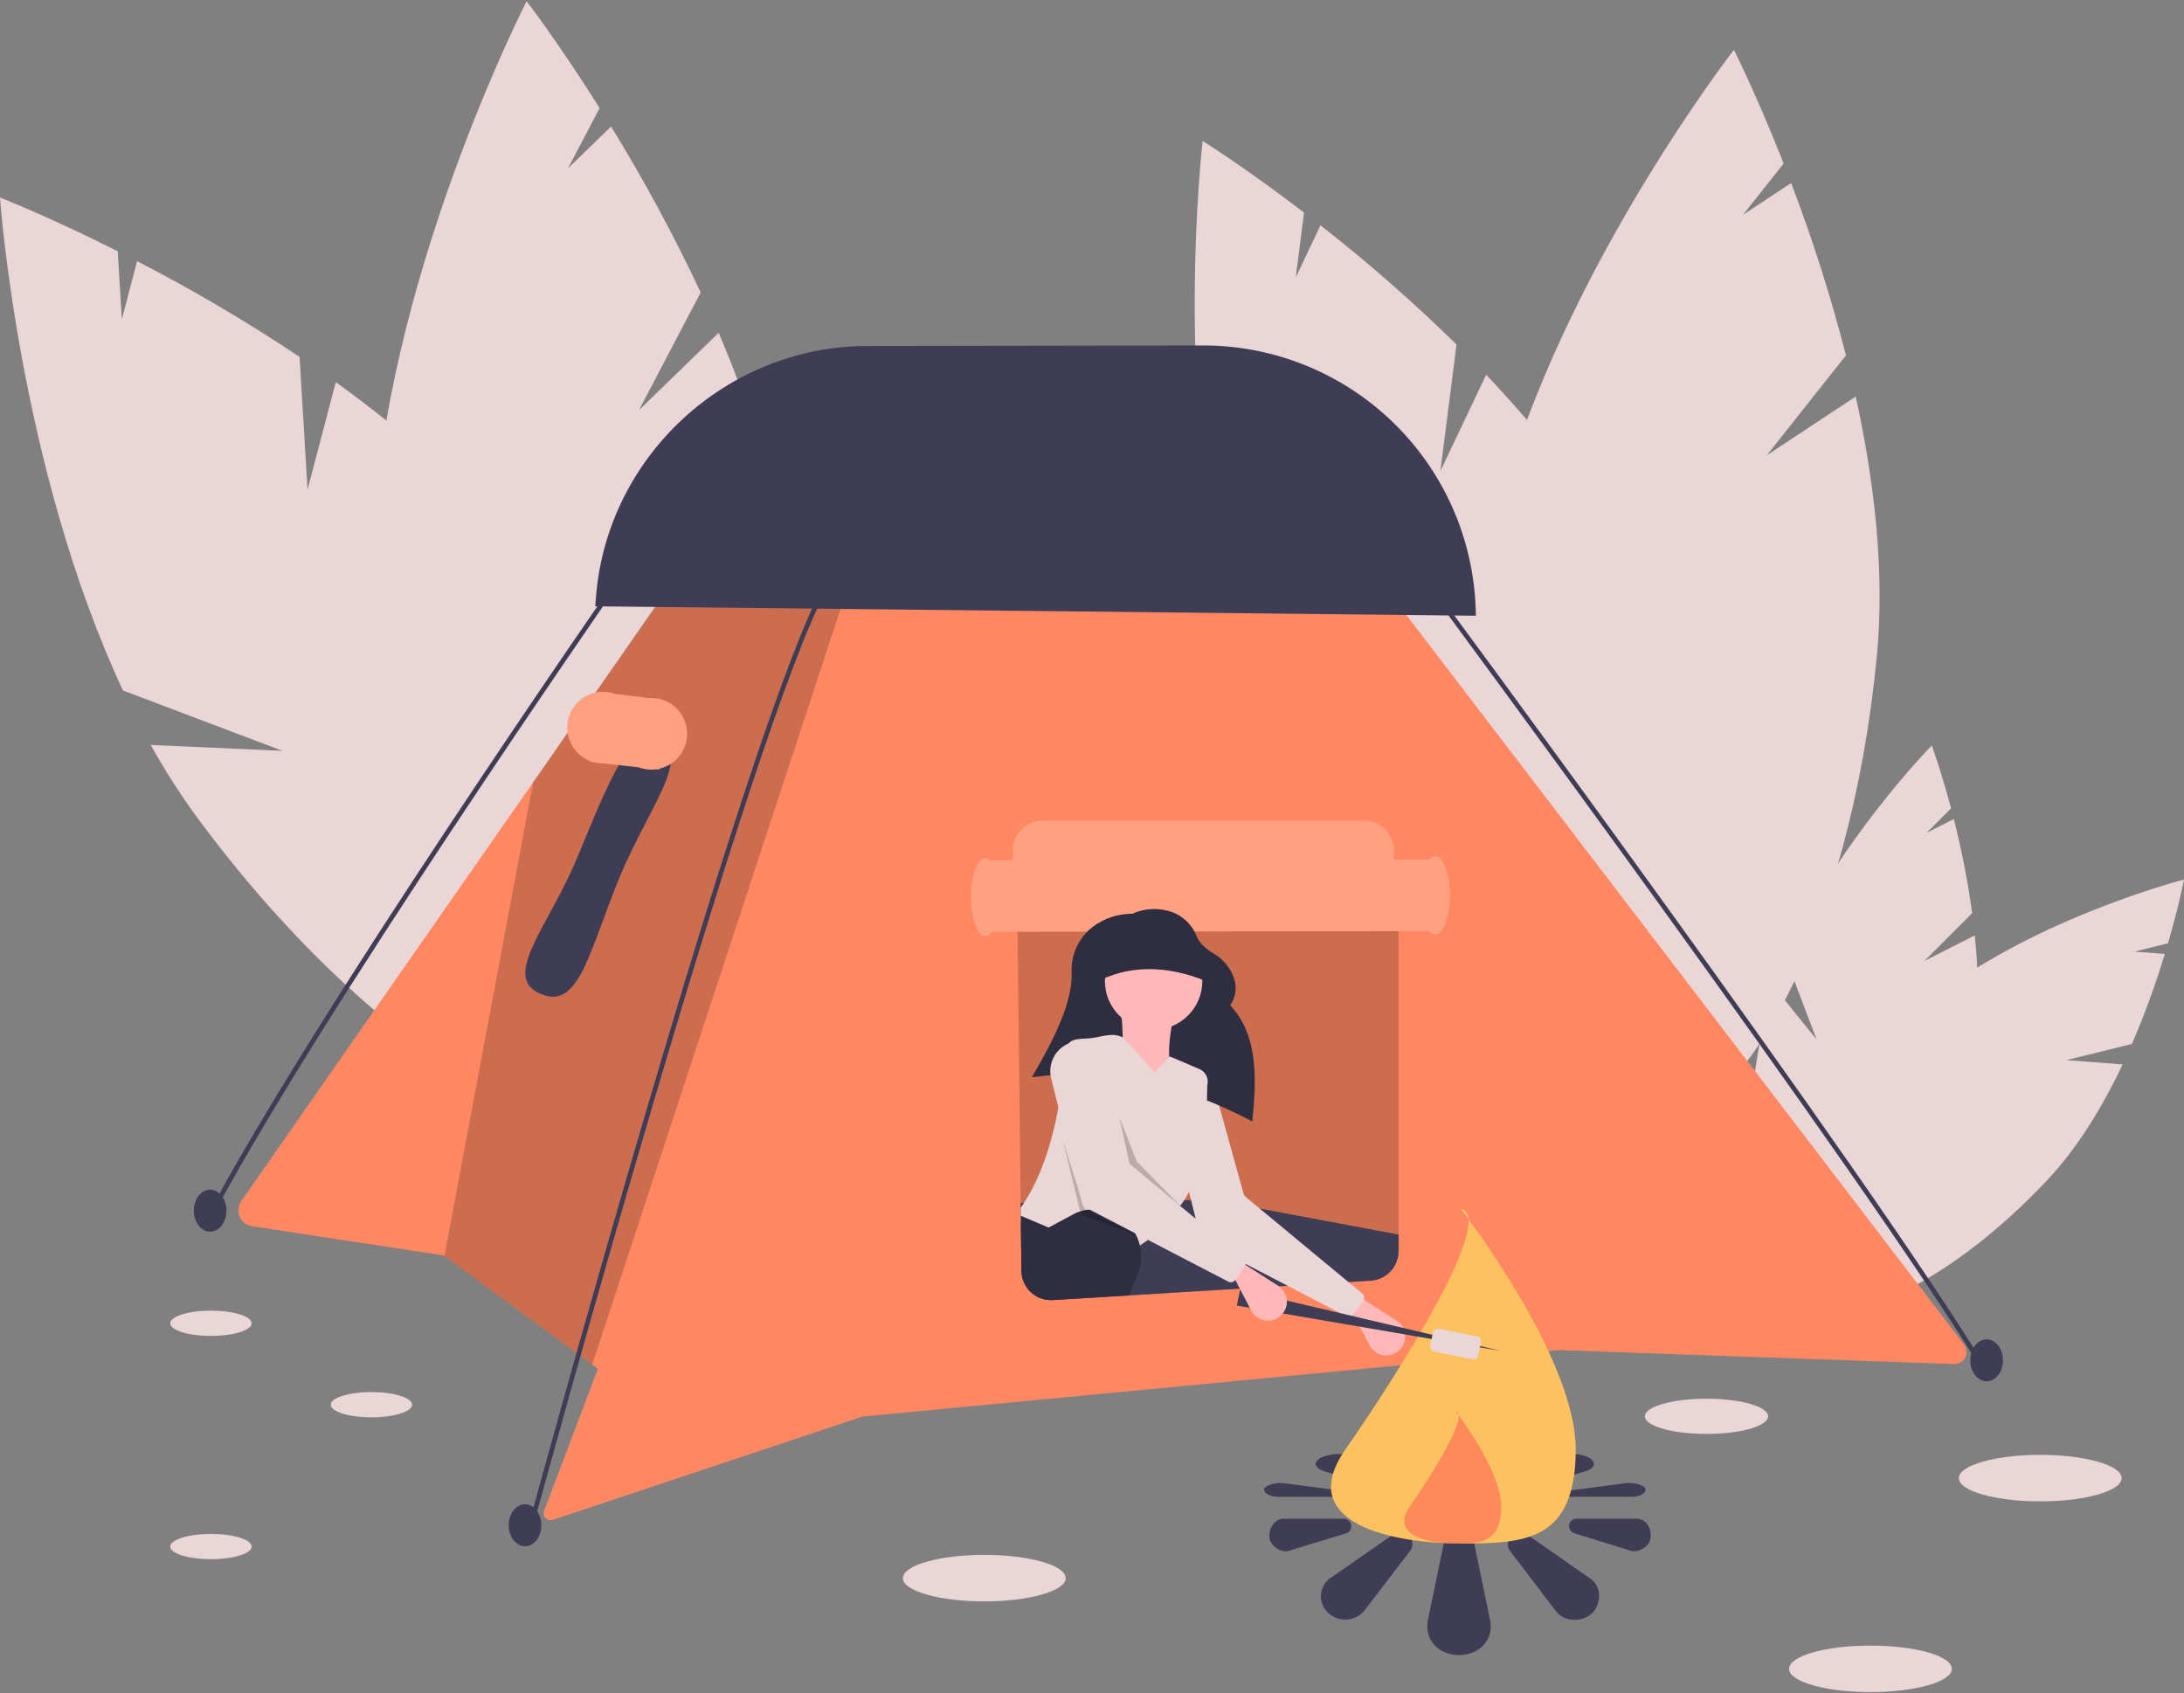 <svg width="939" height="728" viewBox="0 0 939 728" fill="none" xmlns="http://www.w3.org/2000/svg">
<rect x="0" y="0" width="939" height="728" fill="#808080" stroke="none"/>
<g clip-path="url(#clip0_2_2561)">
<path d="M827.397 413.144L847.931 392.599C846.06 378.979 843.423 365.476 840.031 352.153L828.328 358.077L838.842 347.558C834.484 331.125 830.558 320.52 830.558 320.52C830.558 320.52 789.175 362.664 767.787 412.084L781.039 446.923L762.908 424.527C760.84 430.374 759.142 436.346 757.823 442.407C744.737 503.557 754.1 557.404 778.737 562.676C803.373 567.948 833.953 522.65 847.039 461.499C851.096 442.542 851.051 421.791 849.062 402.178L827.397 413.144Z" fill="#EAD6D6"/>
<path d="M888.418 455.818L916.616 448.845C922.055 436.218 926.777 423.296 930.76 410.137L917.68 409.159L932.117 405.589C936.881 389.27 939.002 378.161 939.002 378.161C939.002 378.161 881.792 392.848 837.937 424.098L831.274 460.772L827.329 432.227C822.536 436.164 817.995 440.399 813.734 444.906C770.923 490.489 751.105 541.424 769.47 558.671C787.834 575.919 837.427 552.948 880.238 507.365C893.51 493.234 904.198 475.447 912.632 457.629L888.418 455.818Z" fill="#EAD6D6"/>
<path d="M619.297 202.503L626.225 148.133C607.709 129.966 588.182 112.857 567.739 96.889L557.112 119.241L560.659 91.403C535.184 71.909 517.08 60.613 517.08 60.613C517.08 60.613 503.973 171.288 529.106 269.74L589.106 306.437L536.189 293.944C539.853 305.059 544.214 315.932 549.243 326.499C600.31 432.873 676.449 502.428 719.305 481.854C762.161 461.281 755.504 358.369 704.438 251.995C688.606 219.018 664.583 188.099 638.97 161.124L619.297 202.503Z" fill="#EAD6D6"/>
<path d="M759.637 195.744L793.671 152.782C787.211 127.659 779.339 102.92 770.092 78.684L749.442 92.324L766.867 70.328C755.136 40.472 745.478 21.444 745.478 21.444C745.478 21.444 677.049 109.411 647.674 206.682L680.068 269.11L641.226 231.063C638.618 242.472 636.73 254.034 635.573 265.68C624.304 383.137 653.53 482.036 700.851 486.576C748.172 491.116 795.668 399.579 806.938 282.121C810.432 245.708 805.849 206.822 797.866 170.492L759.637 195.744Z" fill="#EAD6D6"/>
<path d="M132.235 210.493L128.792 153.446C106.299 138.422 82.977 124.678 58.935 112.281L52.381 137.242L50.618 108.033C20.739 92.999 0 84.935 0 84.935C0 84.935 8.026 200.869 52.863 296.866L121.451 322.833L64.812 320.292C70.721 330.969 77.296 341.264 84.499 351.116C157.441 450.203 248.935 506.705 288.855 477.318C328.775 447.931 302.004 343.783 229.061 244.696C206.448 213.978 175.84 186.956 144.369 164.285L132.235 210.493Z" fill="#EAD6D6"/>
<path d="M274.711 176.362L301.252 125.747C289.763 101.259 276.901 77.439 262.729 54.4L244.216 72.379L257.805 46.464C239.998 18.149 226.413 0.526 226.413 0.526C226.413 0.526 173.357 103.92 162.119 209.274L207.411 266.956L160.239 235.504C159.778 247.699 160.086 259.91 161.158 272.067C172.383 394.594 221.499 490.255 270.862 485.733C320.226 481.211 351.143 378.218 339.919 255.691C336.439 217.706 324.205 178.753 308.984 143.078L274.711 176.362Z" fill="#EAD6D6"/>
<path d="M423.193 688.526C442.523 688.526 458.193 684.049 458.193 678.526C458.193 673.003 442.523 668.526 423.193 668.526C403.864 668.526 388.193 673.003 388.193 678.526C388.193 684.049 403.864 688.526 423.193 688.526Z" fill="#EAD6D6"/>
<path d="M804.193 727.526C823.523 727.526 839.193 723.049 839.193 717.526C839.193 712.003 823.523 707.526 804.193 707.526C784.863 707.526 769.193 712.003 769.193 717.526C769.193 723.049 784.863 727.526 804.193 727.526Z" fill="#EAD6D6"/>
<path d="M877.193 645.526C896.523 645.526 912.193 641.049 912.193 635.526C912.193 630.003 896.523 625.526 877.193 625.526C857.863 625.526 842.193 630.003 842.193 635.526C842.193 641.049 857.863 645.526 877.193 645.526Z" fill="#EAD6D6"/>
<path d="M733.693 616.526C748.329 616.526 760.193 613.136 760.193 608.954C760.193 604.773 748.329 601.383 733.693 601.383C719.058 601.383 707.193 604.773 707.193 608.954C707.193 613.136 719.058 616.526 733.693 616.526Z" fill="#EAD6D6"/>
<path d="M159.693 609.383C169.358 609.383 177.193 606.953 177.193 603.954C177.193 600.956 169.358 598.526 159.693 598.526C150.028 598.526 142.193 600.956 142.193 603.954C142.193 606.953 150.028 609.383 159.693 609.383Z" fill="#EAD6D6"/>
<path d="M90.694 670.383C100.358 670.383 108.193 667.953 108.193 664.954C108.193 661.956 100.358 659.526 90.694 659.526C81.028 659.526 73.194 661.956 73.194 664.954C73.194 667.953 81.028 670.383 90.694 670.383Z" fill="#EAD6D6"/>
<path d="M90.694 574.383C100.358 574.383 108.193 571.953 108.193 568.954C108.193 565.956 100.358 563.526 90.694 563.526C81.028 563.526 73.194 565.956 73.194 568.954C73.194 571.953 81.028 574.383 90.694 574.383Z" fill="#EAD6D6"/>
<path d="M840.065 586.48L670.505 580.48L581.085 589.01L428.315 603.58L370.825 609.06L237.685 653.46C237.151 653.639 236.577 653.662 236.03 653.527C235.483 653.392 234.985 653.105 234.595 652.699C234.204 652.293 233.937 651.784 233.824 651.232C233.711 650.68 233.756 650.107 233.955 649.58L233.965 649.57L257.055 588.5L254.625 586.71L191.085 540.02L190.745 539.77L108.355 527.21C107.195 527.032 106.1 526.562 105.172 525.843C104.245 525.125 103.515 524.182 103.053 523.103C102.591 522.024 102.411 520.846 102.53 519.678C102.65 518.511 103.064 517.393 103.735 516.43L229.215 336.37L295.155 241.77L302.305 231.5L576.605 227.71L844.415 578.06C845.018 578.849 845.385 579.794 845.472 580.783C845.559 581.772 845.364 582.766 844.908 583.648C844.452 584.531 843.755 585.265 842.897 585.767C842.04 586.268 841.058 586.516 840.065 586.48Z" fill="#FF8863"/>
<path opacity="0.2" d="M366.56 246.113L254.623 586.711L191.09 540.021L229.218 336.373L294.966 241.545L295.153 241.766L366.56 246.113Z" fill="black"/>
<path d="M266.642 376.59C253.941 407.124 249.444 432.627 234.379 428.022C213.753 421.717 235.409 399.415 248.111 368.882C260.812 338.348 269.786 314.926 280.374 317.45C300.113 322.155 279.343 346.057 266.642 376.59Z" fill="#3F3D56"/>
<path d="M295.419 315.473C295.416 313.452 295.015 311.452 294.238 309.586C293.462 307.72 292.326 306.026 290.895 304.599C289.463 303.172 287.765 302.042 285.897 301.271C284.029 300.501 282.027 300.106 280.007 300.11C279.659 300.11 279.316 300.126 278.975 300.15L264.454 298.358C262.788 297.764 261.031 297.463 259.262 297.467C258.774 297.468 258.291 297.494 257.815 297.539L257.255 297.47L257.24 297.607C253.832 298.064 250.676 299.65 248.274 302.11C245.873 304.571 244.365 307.765 243.991 311.183C243.616 314.601 244.398 318.046 246.21 320.968C248.022 323.89 250.761 326.121 253.989 327.305L253.958 327.582L255.387 327.742C256.668 328.077 257.987 328.245 259.312 328.242C259.459 328.242 259.604 328.235 259.75 328.231L274.594 329.893C276.339 330.553 278.19 330.889 280.056 330.885C280.752 330.883 281.446 330.834 282.135 330.738L283.401 330.88L283.409 330.509C286.822 329.741 289.871 327.833 292.054 325.099C294.237 322.366 295.424 318.971 295.419 315.473Z" fill="#FF8863"/>
<path opacity="0.2" d="M295.419 315.473C295.416 313.452 295.015 311.452 294.238 309.586C293.462 307.72 292.326 306.026 290.895 304.599C289.463 303.172 287.765 302.042 285.897 301.271C284.029 300.501 282.027 300.106 280.007 300.11C279.659 300.11 279.316 300.126 278.975 300.15L264.454 298.358C262.788 297.764 261.031 297.463 259.262 297.467C258.774 297.468 258.291 297.494 257.815 297.539L257.255 297.47L257.24 297.607C253.832 298.064 250.676 299.65 248.274 302.11C245.873 304.571 244.365 307.765 243.991 311.183C243.616 314.601 244.398 318.046 246.21 320.968C248.022 323.89 250.761 326.121 253.989 327.305L253.958 327.582L255.387 327.742C256.668 328.077 257.987 328.245 259.312 328.242C259.459 328.242 259.604 328.235 259.75 328.231L274.594 329.893C276.339 330.553 278.19 330.889 280.056 330.885C280.752 330.883 281.446 330.834 282.135 330.738L283.401 330.88L283.409 330.509C286.822 329.741 289.871 327.833 292.054 325.099C294.237 322.366 295.424 318.971 295.419 315.473Z" fill="white"/>
<path d="M89.914 525.679L88.136 524.746C133.661 437.977 262.421 252.585 263.716 250.722L265.364 251.868C264.07 253.73 135.38 439.02 89.914 525.679Z" fill="#3F3D56"/>
<path d="M229.362 655.713L227.426 655.186C228.363 651.738 321.611 309.696 353.987 251.997L355.737 252.978C323.482 310.464 230.3 652.267 229.362 655.713Z" fill="#3F3D56"/>
<path d="M852.307 589.4C802.595 507.508 614.86 253.883 612.969 251.33L614.582 250.136C616.473 252.689 804.263 506.388 854.022 588.358L852.307 589.4Z" fill="#3F3D56"/>
<path d="M225.748 664.818C229.628 664.811 232.767 660.763 232.759 655.774C232.751 650.786 229.599 646.748 225.719 646.754C221.84 646.76 218.701 650.809 218.709 655.797C218.717 660.785 221.869 664.824 225.748 664.818Z" fill="#3F3D56"/>
<path d="M90.37 529.559C94.25 529.553 97.388 525.504 97.38 520.516C97.372 515.527 94.221 511.489 90.341 511.495C86.461 511.501 83.323 515.55 83.331 520.538C83.339 525.526 86.49 529.565 90.37 529.559Z" fill="#3F3D56"/>
<path d="M854.169 593.907C858.049 593.901 861.187 589.852 861.179 584.864C861.171 579.876 858.02 575.837 854.14 575.843C850.26 575.849 847.121 579.898 847.13 584.886C847.138 589.875 850.289 593.913 854.169 593.907Z" fill="#3F3D56"/>
<path d="M255.915 260.684L634.536 264.741C634.273 233.818 621.801 204.252 599.836 182.484C577.871 160.716 548.194 148.51 517.27 148.526L372.774 148.758C312.335 148.856 261.159 196.12 256.267 256.361L255.915 260.684Z" fill="#3F3D56"/>
<path opacity="0.2" d="M588.585 385.84H450.205C448.521 385.839 446.852 386.172 445.297 386.821C443.742 387.469 442.332 388.42 441.147 389.619C439.963 390.817 439.028 392.239 438.398 393.801C437.768 395.363 437.454 397.036 437.475 398.72L437.595 408.84L438.825 517.18L438.845 519.27L438.885 522.72L438.925 526.09L439.155 546.4C439.193 549.705 440.514 552.866 442.839 555.215C445.164 557.565 448.311 558.918 451.615 558.99C451.955 558.99 452.305 558.98 452.655 558.96L485.515 556.96L533.055 554.06L549.835 553.04L553.575 552.81L579.725 551.22H579.735L589.355 550.63C592.591 550.43 595.629 549.004 597.851 546.642C600.073 544.281 601.312 541.162 601.315 537.92V398.57C601.312 395.195 599.969 391.959 597.583 389.573C595.196 387.186 591.961 385.844 588.585 385.84Z" fill="black"/>
<path d="M617.082 368.145C616.581 368.185 616.096 368.335 615.66 368.585C615.225 368.835 614.85 369.178 614.563 369.589L599.315 369.614V365.57C599.312 362.195 597.97 358.959 595.583 356.573C593.196 354.186 589.961 352.844 586.585 352.84H448.205C446.521 352.839 444.852 353.172 443.297 353.821C441.742 354.469 440.332 355.42 439.147 356.619C437.963 357.817 437.028 359.239 436.398 360.801C435.768 362.363 435.454 364.036 435.475 365.72L435.525 369.878L425.691 369.893C425.153 369.319 424.412 368.976 423.626 368.937C420.18 368.942 417.398 376.469 417.413 385.748C417.428 395.027 420.234 402.545 423.68 402.539C424.281 402.474 424.857 402.265 425.359 401.93C425.862 401.595 426.277 401.144 426.569 400.615L614.612 400.312C614.901 400.723 615.277 401.065 615.713 401.313C616.149 401.561 616.635 401.71 617.136 401.748C620.582 401.743 623.364 394.216 623.349 384.937C623.334 375.657 620.528 368.14 617.082 368.145Z" fill="#FF8863"/>
<path opacity="0.2" d="M617.082 368.145C616.581 368.185 616.096 368.335 615.66 368.585C615.225 368.835 614.85 369.178 614.563 369.589L599.315 369.614V365.57C599.312 362.195 597.97 358.959 595.583 356.573C593.196 354.186 589.961 352.844 586.586 352.84H448.206C446.521 352.839 444.852 353.172 443.297 353.821C441.742 354.469 440.332 355.42 439.147 356.619C437.963 357.817 437.028 359.239 436.398 360.801C435.768 362.363 435.454 364.036 435.475 365.72L435.525 369.878L425.691 369.893C425.153 369.319 424.412 368.976 423.626 368.937C420.18 368.942 417.398 376.469 417.413 385.748C417.428 395.027 420.234 402.545 423.68 402.539C424.281 402.474 424.857 402.265 425.359 401.93C425.862 401.595 426.277 401.144 426.569 400.615L614.612 400.312C614.901 400.723 615.277 401.065 615.713 401.313C616.149 401.561 616.635 401.71 617.136 401.748C620.582 401.743 623.364 394.216 623.349 384.937C623.335 375.657 620.528 368.14 617.082 368.145Z" fill="white"/>
<path d="M601.591 580.584C600.675 581.441 599.573 582.074 598.371 582.435C597.17 582.795 595.901 582.873 594.664 582.661C593.428 582.45 592.257 581.956 591.243 581.216C590.229 580.477 589.4 579.514 588.821 578.401L581.298 563.957L584.291 557.472L600.419 567.794C601.462 568.462 602.34 569.359 602.984 570.418C603.627 571.476 604.021 572.668 604.134 573.902C604.247 575.136 604.077 576.379 603.636 577.537C603.195 578.695 602.496 579.737 601.591 580.584Z" fill="#FFB8B8"/>
<path d="M634.089 664.861C633.91 663.192 633.115 661.65 631.859 660.537C630.602 659.423 628.976 658.819 627.298 658.842C625.769 658.832 624.281 659.336 623.073 660.272C621.865 661.209 621.006 662.525 620.635 664.008L613.973 696.362C613.752 697.308 613.638 698.275 613.632 699.246C613.632 706.542 619.738 711.613 627.298 711.613C634.857 711.613 640.967 706.542 640.967 699.246C640.963 698.078 640.804 696.914 640.495 695.787L634.089 664.861Z" fill="#3F3D56"/>
<path d="M684.486 679.332C683.809 678.738 683.08 678.205 682.308 677.739L656.855 659.952C654.377 658.396 651.73 658.44 649.808 660.318C648.969 661.116 648.436 662.183 648.303 663.333C648.169 664.484 648.442 665.645 649.076 666.614L668.295 691.873C668.734 692.486 669.224 693.06 669.759 693.59C673.09 697.313 680.478 697.518 684.538 693.59C688.543 689.596 688.495 682.48 684.486 679.332Z" fill="#3F3D56"/>
<path d="M703.614 652.981H677.835C677.009 652.95 676.203 653.246 675.594 653.806C674.986 654.365 674.622 655.143 674.584 655.969C674.571 656.73 674.813 657.474 675.272 658.082C675.731 658.69 676.381 659.126 677.117 659.322L701.436 666.845C704.968 667.668 709.727 664.52 709.727 660.588C709.727 655.588 706.945 652.981 703.614 652.981Z" fill="#3F3D56"/>
<path d="M580.949 655.954C580.922 655.529 580.81 655.114 580.621 654.733C580.432 654.352 580.168 654.012 579.846 653.734C579.524 653.456 579.15 653.244 578.745 653.113C578.34 652.981 577.913 652.931 577.489 652.967H551.71C548.463 652.967 545.725 656.474 545.725 660.405C545.725 664.337 550.344 667.668 553.888 666.845L578.573 659.322C579.313 659.15 579.964 658.711 580.402 658.09C580.84 657.469 581.035 656.709 580.949 655.954Z" fill="#3F3D56"/>
<path d="M598.641 659.981L573.181 677.692C572.39 678.137 571.653 678.671 570.984 679.284C569.112 681.025 568.009 683.439 567.916 685.993C567.823 688.548 568.75 691.035 570.491 692.907C570.649 693.077 570.814 693.242 570.984 693.4C572.981 695.286 575.624 696.337 578.372 696.337C581.119 696.337 583.762 695.286 585.759 693.4C586.303 692.879 586.794 692.306 587.223 691.687L606.457 666.57C607.101 665.614 607.381 664.458 607.247 663.312C607.113 662.167 606.573 661.107 605.725 660.325C604.775 659.44 603.543 658.919 602.246 658.856C600.949 658.793 599.672 659.192 598.641 659.981Z" fill="#3F3D56"/>
<path d="M638.245 625.369C638.54 624.934 638.704 624.424 638.717 623.898C638.717 620.798 632.607 618.643 625.048 618.643C617.488 618.643 611.382 620.798 611.382 623.898C611.393 624.329 611.51 624.75 611.723 625.125L618.385 638.875C619.149 640.172 621.901 641.079 625.048 641.07C628.595 641.07 631.542 639.948 631.839 638.512L638.245 625.369Z" fill="#3F3D56"/>
<path d="M682.288 626.302C678.228 624.633 670.841 624.72 667.509 626.302C667.005 626.512 666.516 626.755 666.045 627.032L646.826 637.767C645.519 638.617 645.827 639.742 647.558 640.443C649.833 641.231 652.298 641.285 654.605 640.598L680.058 633.039C680.796 632.851 681.523 632.625 682.237 632.362C686.245 631.024 686.293 627.999 682.288 626.302Z" fill="#3F3D56"/>
<path d="M707.478 640.327C707.478 638.656 702.719 637.318 699.186 637.668L674.867 640.865C673.414 641.069 672.334 641.542 672.334 642.291C672.334 643.039 673.919 643.56 675.585 643.56H701.364C704.695 643.56 707.478 642.452 707.478 640.327Z" fill="#3F3D56"/>
<path d="M576.323 640.866L551.638 637.669C548.095 637.319 543.475 638.735 543.475 640.405C543.475 642.076 546.213 643.567 549.46 643.567H575.239C577.033 643.567 578.699 643.075 578.699 642.297C578.699 641.519 577.93 641.07 576.323 640.866Z" fill="#3F3D56"/>
<path d="M603.475 640.439C605.276 639.728 605.488 638.653 604.207 637.785L584.973 627.111C584.506 626.829 584.016 626.586 583.509 626.383C578.725 624.719 573.518 624.719 568.734 626.383C568.564 626.45 568.399 626.52 568.241 626.593C564.615 628.249 564.836 630.841 568.734 632.382C569.45 632.657 570.184 632.883 570.931 633.059L596.391 640.586C598.71 641.275 601.186 641.223 603.475 640.439Z" fill="#3F3D56"/>
<path d="M677.479 623.143C677.479 662.905 655.318 663.641 627.981 663.641C600.644 663.641 555.763 655.775 578.484 623.143C602.447 588.725 643.558 523.122 627.981 519.647C627.981 519.647 677.479 583.38 677.479 623.143Z" fill="#FDC160"/>
<path opacity="0.5" d="M645.414 647.61C645.414 663.35 636.642 663.641 625.821 663.641C615 663.641 597.234 660.527 606.228 647.61C615.714 633.987 631.987 608.019 625.821 606.644C625.821 606.644 645.414 631.871 645.414 647.61Z" fill="#FF5555"/>
<path d="M601.315 530.81V537.92C601.312 541.162 600.073 544.281 597.851 546.642C595.629 549.004 592.591 550.43 589.355 550.63L452.655 558.96C450.934 559.066 449.209 558.82 447.586 558.239C445.962 557.657 444.474 556.751 443.211 555.576C441.948 554.402 440.938 552.982 440.241 551.405C439.543 549.828 439.174 548.125 439.155 546.4L438.825 517.18L521.515 515.84L601.315 530.81Z" fill="#3F3D56"/>
<path d="M579.024 566.028L517.353 533.997C517.068 533.85 516.819 533.643 516.62 533.391C516.422 533.14 516.279 532.849 516.202 532.537L502.824 478.62C502.048 475.491 502.467 472.186 503.999 469.35C505.532 466.514 508.067 464.352 511.11 463.287L514.333 462.159C515.051 461.908 515.814 461.807 516.573 461.862C517.332 461.917 518.072 462.127 518.747 462.48C519.421 462.832 520.016 463.32 520.495 463.912C520.974 464.503 521.326 465.187 521.529 465.921L534.715 513.39C534.839 513.834 535.095 514.23 535.45 514.524L585.698 556.158C586.132 556.517 586.415 557.025 586.493 557.583C586.572 558.14 586.439 558.707 586.121 559.171L581.928 565.299C581.617 565.755 581.149 566.08 580.614 566.214C580.079 566.349 579.514 566.282 579.024 566.028Z" fill="#EAD6D6"/>
<path d="M538.397 482.146C508.486 466.399 477.176 458.491 443.616 463.19C453.732 446.045 461.246 430.194 460.743 418.328C460.527 414.515 461.25 410.707 462.847 407.238C464.445 403.769 466.869 400.744 469.907 398.43C474.795 394.805 480.72 392.85 486.806 392.853C492.24 390.43 498.396 390.185 504.006 392.169C506.386 393.065 508.551 394.454 510.359 396.244C512.167 398.034 513.576 400.185 514.496 402.557C515.643 405.337 518.113 407.772 521.696 409.917C525.015 411.837 527.719 414.662 529.492 418.062C531.852 422.759 532.015 427.487 528.921 432.261C540.504 444.429 540.536 462.712 538.397 482.146Z" fill="#2F2E41"/>
<path d="M495.995 442.737C507.566 442.737 516.946 433.357 516.946 421.786C516.946 410.215 507.566 400.834 495.995 400.834C484.424 400.834 475.043 410.215 475.043 421.786C475.043 433.357 484.424 442.737 495.995 442.737Z" fill="#FFB8B8"/>
<path d="M505.972 467.181L481.529 469.675C482.84 455.383 483.356 442.196 481.529 432.262H505.972C501.33 448.078 501.737 459.351 505.972 467.181Z" fill="#FFB8B8"/>
<path d="M519.065 466.641C519.045 468.831 518.999 470.997 518.925 473.141C518.415 488.481 516.485 502.291 511.225 512.461C510.157 514.566 508.881 516.559 507.415 518.41C507.405 518.429 507.392 518.446 507.375 518.461C507.275 518.601 507.164 518.735 507.045 518.86C505.97 520.196 504.775 521.431 503.475 522.55L493.465 533.05L493.005 533.531L490.085 535.481L475.045 545.501L438.925 526.091L438.885 522.721L438.845 519.271C446.875 507.891 451.885 493.091 455.065 476.241C455.935 471.631 456.675 466.861 457.305 461.961C457.735 458.571 458.115 455.111 458.445 451.601C458.497 450.523 458.862 449.484 459.495 448.611C459.495 448.609 459.496 448.608 459.496 448.607C459.497 448.605 459.497 448.604 459.498 448.603C459.499 448.602 459.5 448.602 459.502 448.601C459.503 448.601 459.504 448.6 459.505 448.601C461.045 446.641 464.105 446.681 467.805 446.481C472.995 446.201 478.105 443.511 482.695 446.05C482.81 446.103 482.92 446.163 483.025 446.231L496.495 461.191L502.685 454.521L502.975 454.211L515.725 459.671C517.029 460.234 518.086 461.25 518.7 462.531C519.313 463.812 519.443 465.271 519.065 466.641Z" fill="#EAD6D6"/>
<path d="M490.635 540.17C490.636 542.721 490.154 545.249 489.215 547.62L485.516 556.96L452.655 558.96C452.305 558.98 451.955 558.99 451.615 558.99C448.311 558.918 445.164 557.565 442.839 555.216C440.514 552.866 439.193 549.705 439.155 546.4L438.925 526.09L438.885 522.72L450.845 527.79L462.505 521.53C463.141 521.259 463.792 521.025 464.456 520.83C465.319 520.557 466.201 520.346 467.095 520.2H467.105C467.535 520.13 467.966 520.07 468.396 520.03C473.338 519.535 478.29 520.877 482.305 523.8C484.653 525.5 486.601 527.691 488.016 530.22C488.124 530.394 488.221 530.574 488.305 530.76C489.101 532.25 489.699 533.837 490.085 535.48C490.449 537.017 490.634 538.591 490.635 540.17Z" fill="#2F2E41"/>
<path opacity="0.2" d="M481.279 480.4L485.65 500.455L512.207 523.301L488.762 499.357L481.279 480.4Z" fill="black"/>
<path opacity="0.2" d="M456.836 489.878L464.817 522.303L488.263 530.784L466.314 519.809L456.836 489.878Z" fill="black"/>
<path d="M521.187 423.033C505.745 415.929 488.287 413.903 472.799 421.537L474.794 403.578L508.716 398.091L521.187 423.033Z" fill="#2F2E41"/>
<path d="M645.315 580.84L531.768 561.334L533.16 554.474L645.315 580.84Z" fill="#3F3D56"/>
<path d="M550.709 565.618C549.792 566.475 548.69 567.109 547.489 567.469C546.287 567.83 545.019 567.907 543.782 567.696C542.545 567.485 541.374 566.99 540.361 566.251C539.347 565.512 538.518 564.549 537.939 563.436L530.415 548.991L533.408 542.506L549.536 552.828C550.58 553.496 551.457 554.394 552.101 555.452C552.745 556.511 553.139 557.703 553.252 558.937C553.365 560.171 553.194 561.414 552.754 562.572C552.313 563.73 551.613 564.772 550.709 565.618Z" fill="#FFB8B8"/>
<path d="M528.142 551.063L466.471 519.032C466.186 518.884 465.936 518.678 465.738 518.426C465.54 518.174 465.397 517.883 465.32 517.572L451.942 463.655C451.166 460.526 451.585 457.22 453.117 454.385C454.65 451.549 457.185 449.387 460.228 448.322L463.451 447.194C464.169 446.943 464.932 446.841 465.691 446.896C466.45 446.952 467.19 447.162 467.864 447.514C468.539 447.867 469.134 448.354 469.613 448.946C470.091 449.538 470.444 450.222 470.647 450.955L483.833 498.425C483.957 498.869 484.213 499.265 484.568 499.559L534.816 541.193C535.249 541.552 535.533 542.06 535.611 542.618C535.689 543.175 535.557 543.742 535.239 544.206L531.046 550.334C530.734 550.789 530.267 551.115 529.732 551.249C529.197 551.383 528.631 551.317 528.142 551.063Z" fill="#EAD6D6"/>
<path d="M633.076 584.391C633.621 584.498 634.186 584.385 634.648 584.077C635.11 583.768 635.432 583.29 635.543 582.746L636.681 577.052C636.79 576.506 636.678 575.94 636.369 575.478C636.061 575.015 635.581 574.694 635.036 574.585L618.555 571.29C618.009 571.182 617.444 571.295 616.981 571.603C616.519 571.912 616.198 572.391 616.088 572.935L614.95 578.63C614.896 578.9 614.896 579.178 614.949 579.448C615.003 579.718 615.109 579.975 615.261 580.204C615.414 580.433 615.611 580.629 615.839 580.783C616.068 580.936 616.325 581.042 616.595 581.096L633.076 584.391Z" fill="#EAD6D6"/>
</g>
<defs>
<clipPath id="clip0_2_2561">
<rect width="939.002" height="727" fill="white" transform="translate(0 0.526)"/>
</clipPath>
</defs>
</svg>
